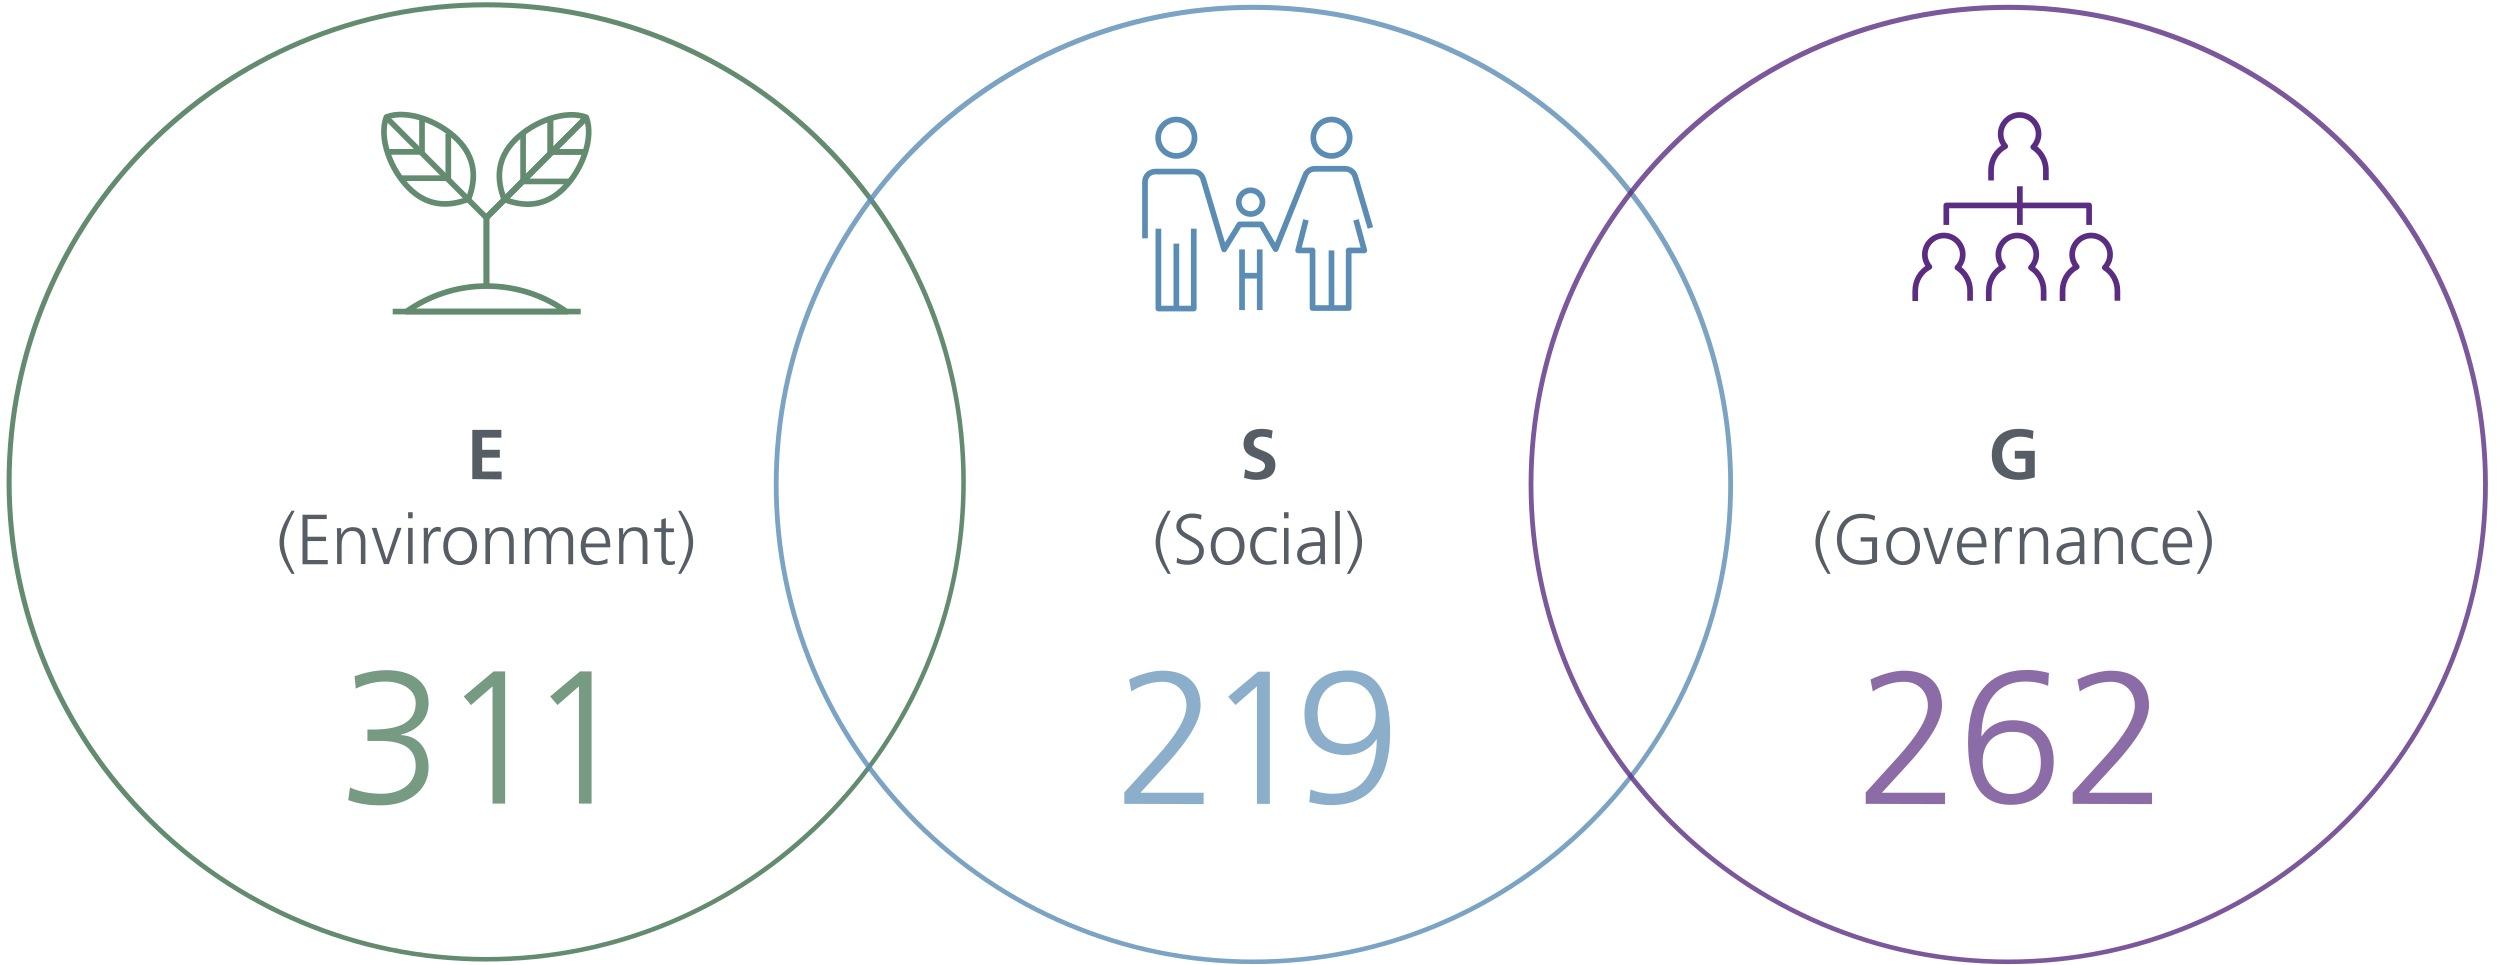 <?xml version="1.0" encoding="UTF-8"?>
<!-- Generator: Adobe Illustrator 28.0.0, SVG Export Plug-In . SVG Version: 6.00 Build 0)  -->
<svg xmlns="http://www.w3.org/2000/svg" xmlns:xlink="http://www.w3.org/1999/xlink" version="1.1" id="Ebene_1" x="0px" y="0px" viewBox="0 0 989.3 381.8" style="enable-background:new 0 0 989.3 381.8;" xml:space="preserve">
<style type="text/css">
	.st0{opacity:0.8;}
	.st1{fill:#3C6E4C;}
	.st2{fill:#5A8CB4;}
	.st3{fill:#769A82;}
	.st4{fill:#8BAECA;}
	.st5{fill:#565D64;}
	.st6{fill:#5A2D82;}
	.st7{fill:#8B6CA7;}
	.st8{fill:none;stroke:#5A8CB4;stroke-width:2.25;stroke-miterlimit:10;}
	.st9{fill:none;stroke:#5A8CB4;stroke-width:2.25;stroke-linejoin:round;stroke-miterlimit:10;}
	.st10{fill:none;stroke:#5A2D82;stroke-width:2.25;stroke-linejoin:round;stroke-miterlimit:10;}
	.st11{fill:none;stroke:#638B70;stroke-width:2.25;stroke-linejoin:round;stroke-miterlimit:10;}
</style>
<g class="st0">
	<path class="st1" d="M192.5,2.9c25.4,0,50,5,73.1,14.8c22.4,9.5,42.5,23,59.7,40.3s30.8,37.3,40.3,59.7   c9.8,23.2,14.8,47.8,14.8,73.1c0,25.4-5,50-14.8,73.1c-9.5,22.4-23,42.5-40.3,59.7s-37.3,30.8-59.7,40.3   c-23.2,9.8-47.8,14.8-73.1,14.8s-50-5-73.1-14.8c-22.4-9.5-42.5-23-59.7-40.3s-30.8-37.3-40.3-59.7C9.6,240.6,4.6,216,4.6,190.7   c0-25.4,5-50,14.8-73.1c9.5-22.4,23-42.5,40.3-59.7S97,27.1,119.4,17.6C142.5,7.8,167.1,2.9,192.5,2.9 M192.5,0.9   C87.6,0.9,2.6,85.9,2.6,190.7s85,189.8,189.8,189.8s189.8-85,189.8-189.8S297.3,0.9,192.5,0.9L192.5,0.9z"></path>
</g>
<g class="st0">
	<path class="st2" d="M496,3.9c25.4,0,50,5,73.1,14.8c22.4,9.5,42.5,23,59.7,40.3s30.8,37.3,40.3,59.7c9.8,23.2,14.8,47.8,14.8,73.1   c0,25.4-5,50-14.8,73.1c-9.5,22.4-23,42.5-40.3,59.7s-37.3,30.8-59.7,40.3c-23.2,9.8-47.8,14.8-73.1,14.8c-25.4,0-50-5-73.1-14.8   c-22.4-9.5-42.5-23-59.7-40.3s-30.8-37.3-40.3-59.7c-9.8-23.2-14.8-47.8-14.8-73.1c0-25.4,5-50,14.8-73.1   c9.5-22.4,23-42.5,40.3-59.7s37.3-30.8,59.7-40.3C446.1,8.9,470.7,3.9,496,3.9 M496,1.9c-104.8,0-189.8,85-189.8,189.8   s85,189.8,189.8,189.8s189.8-85,189.8-189.8S600.8,1.9,496,1.9L496,1.9z"></path>
</g>
<g>
	<path class="st3" d="M138.5,311.6c3.1,1.5,7.4,2.5,12.5,2.5c7,0,13.5-3.5,13.5-11c0-6.6-4.6-9.9-14-9.9h-5.1v-4.5h2   c12.7,0,17.1-4.1,17.1-10.5c0-5.8-6.2-8.5-12-8.5c-3.7,0-7.7,0.9-11.7,2.8l-0.5-4.9c3.9-1.4,8.2-2.4,12.7-2.4c9.1,0,16.6,4,16.6,13   c0,6.2-4.3,10.9-10.9,12.5v0.2c7.3,0.3,10.9,6.1,10.9,12.7c0,9.4-8.2,15.1-18.9,15.1c-4.5,0-8.7-0.5-12.9-2.1L138.5,311.6z"></path>
	<path class="st3" d="M194.9,318.1v-46.5l-8.5,7.4l-2.9-3.4l11.8-9.9h4.6V318h-5V318.1z"></path>
	<path class="st3" d="M229.1,318.1v-46.5l-8.5,7.4l-2.9-3.4l11.8-9.9h4.6V318h-5V318.1z"></path>
</g>
<g>
	<path class="st4" d="M444.9,318.1v-4.5l12.7-14c8.4-9.3,11.9-15.6,11.9-20.4c0-5.4-3.8-9.4-9.4-9.4c-4.4,0-8.4,1.3-12.4,3.8   l-0.9-4.7c4.8-2.3,9.6-3.5,13.2-3.5c9.4,0,15.1,5,15.1,13.7c0,4.7-2.7,11.4-13,22.8l-10.8,11.8h25v4.5L444.9,318.1L444.9,318.1z"></path>
	<path class="st4" d="M497.4,318.1v-46.5l-8.5,7.4l-2.9-3.3l11.8-9.9h4.7v52.3L497.4,318.1L497.4,318.1z"></path>
	<path class="st4" d="M544.8,292.4c-2.5,4.1-7,6.4-12.3,6.4c-7.6,0-16.3-4-16.3-16.3c0-10.3,6.5-17.2,17.1-17.2   c11.1,0,16.8,8,16.8,24.7c0,18.8-8.2,28.6-23.5,28.6c-3,0-5.6-0.5-8.5-1.2l0.5-5c2.1,0.9,5.2,1.7,8.8,1.7   C541.8,314.1,544.9,301.5,544.8,292.4L544.8,292.4z M533.1,269.8c-7.1,0-11.7,4.9-11.7,12.4c0,7.7,3.9,12.2,11.1,12.2   c7.4,0,11.9-4.6,11.9-11.6C544.4,276.4,541,269.8,533.1,269.8z"></path>
</g>
<g>
	<path class="st5" d="M186.9,189.6v-19.5h11.5v3.1h-7.6v4.8h7v3.1h-7v5.5h7.7v3.1L186.9,189.6L186.9,189.6z"></path>
	<path class="st5" d="M115.4,227.1c-3.6-5.5-4.8-9.1-4.8-12.5c0-3.5,1.2-7.1,4.8-12.5h1.2c-3.6,6.7-4.2,9.9-4.2,12.5   s0.6,5.9,4.2,12.5H115.4z"></path>
	<path class="st5" d="M119.7,223.2v-19.5h9.6v1.7h-7.6v7h7.3v1.7h-7.3v7.5h8v1.7h-10V223.2z"></path>
	<path class="st5" d="M142.8,223.2v-8.7c0-2.9-1.1-4.4-3.4-4.4c-3.2,0-4.2,2.9-4.2,5.2v7.9h-1.8v-11.8c0-0.9-0.1-1.8-0.1-2.4h1.7   v2.5h0.1c0.9-2,2.4-2.9,4.6-2.9c3.5,0,4.9,2.3,4.9,5.5v9.1L142.8,223.2L142.8,223.2z"></path>
	<path class="st5" d="M151.9,223.2l-4.8-14.3h1.9l3.9,12.3h0.1l4.1-12.3h1.8l-5,14.3H151.9z"></path>
	<path class="st5" d="M161.5,205.1v-2.4h1.8v2.4H161.5z M161.5,223.2v-14.3h1.8v14.3H161.5z"></path>
	<path class="st5" d="M167.7,223.2v-12.3c0-0.4,0-1.2-0.1-2h1.8v2.7h0.1c0.8-2,2.1-3.1,3.7-3.1c0.4,0,0.9,0.1,1.2,0.2v1.8   c-0.4-0.1-0.8-0.2-1.3-0.2c-2.7,0-3.6,2.9-3.6,5.7v7h-1.8V223.2z"></path>
	<path class="st5" d="M175.4,216.1c0-4.2,2.3-7.5,6.7-7.5s6.7,3.3,6.7,7.5c0,4.1-2.2,7.5-6.7,7.5   C177.6,223.6,175.4,220.2,175.4,216.1z M186.8,216.1c0-3.3-1.7-6-4.8-6c-2.8,0-4.7,2.4-4.7,6c0,3.4,1.7,6,4.7,6   C185.1,222,186.8,219.4,186.8,216.1z"></path>
	<path class="st5" d="M201.5,223.2v-8.7c0-2.9-1.1-4.4-3.4-4.4c-3.2,0-4.2,2.9-4.2,5.2v7.9h-1.8v-11.8c0-0.9-0.1-1.8-0.1-2.4h1.7   v2.5h0.1c0.9-2,2.4-2.9,4.6-2.9c3.5,0,4.9,2.3,4.9,5.5v9.1L201.5,223.2L201.5,223.2z"></path>
	<path class="st5" d="M224.9,223.2v-9.5c0-2.1-0.9-3.6-3-3.6c-2,0-3.8,1.7-3.8,5.2v7.9h-1.8v-9.5c0-2.2-0.9-3.6-3-3.6   c-2.2,0-3.8,2.1-3.8,5.1v8h-1.8v-12c0-0.6-0.1-1.6-0.1-2.2h1.7v2.4h0.1c1-2,2.4-2.8,4.4-2.8s3.5,1.1,3.8,3h0.1c0.8-1.9,2.5-3,4.6-3   c3.1,0,4.5,2.2,4.5,4.8v9.9h-1.9V223.2z"></path>
	<path class="st5" d="M240.5,222.8c-1.1,0.4-2.6,0.8-4.2,0.8c-4.2,0-6.5-2.6-6.5-7.5c0-4.3,2.4-7.5,6-7.5s5.7,2.5,5.7,7.2v0.8h-9.8   c0,3.4,1.9,5.5,4.7,5.5c1.3,0,3.2-0.5,4-1.1v1.8H240.5z M239.7,215.1c0-3.1-1.4-5-3.7-5c-2.2,0-4.1,2.1-4.2,5H239.7z"></path>
	<path class="st5" d="M254.3,223.2v-8.7c0-2.9-1.1-4.4-3.4-4.4c-3.2,0-4.2,2.9-4.2,5.2v7.9H245v-11.8c0-0.9-0.1-1.8-0.1-2.4h1.7v2.5   h0.1c0.9-2,2.4-2.9,4.6-2.9c3.5,0,4.9,2.3,4.9,5.5v9.1L254.3,223.2L254.3,223.2z"></path>
	<path class="st5" d="M267.1,223.2c-0.4,0.2-1.3,0.4-2.2,0.4c-2.6,0-3.2-1.4-3.2-4.2v-8.9h-2.8V209h2.8v-3.4l1.8-0.6v4.1h3.2v1.5   h-3.2v9.2c0,1.5,0.6,2.4,1.9,2.4c0.6,0,1-0.1,1.6-0.3L267.1,223.2z"></path>
	<path class="st5" d="M268.3,227.1c3.5-6.4,4.2-9.7,4.2-12.5c0-2.9-0.7-6.1-4.2-12.5h1.2c3.6,5.5,4.8,9,4.8,12.5s-1.2,7-4.8,12.5   H268.3z"></path>
</g>
<g>
	<path class="st5" d="M492.7,185.7c1.4,0.8,2.9,1.2,4.4,1.2c1.4,0,3.5-0.7,3.5-2.5c0-1.5-1.3-2.1-3.2-2.9c-2.6-1-5.3-2.1-5.3-5.8   c0-4.2,3.2-6,6.9-6c1.7,0,3.2,0.2,4.6,0.7l-0.4,3.2c-1.3-0.6-2.7-0.8-4-0.8c-1.5,0-3.1,0.7-3.1,2.7c0,1.5,1.7,2,3.3,2.7   c2.6,1,5.3,2.2,5.3,5.8c0,3.8-2.7,5.9-7.4,5.9c-2,0-3.1-0.3-5-0.8L492.7,185.7z"></path>
	<path class="st5" d="M462.1,227.1c-3.6-5.5-4.8-9.1-4.8-12.5c0-3.5,1.2-7.1,4.8-12.5h1.2c-3.6,6.7-4.2,9.9-4.2,12.5   s0.6,5.9,4.2,12.5H462.1z"></path>
	<path class="st5" d="M465.8,220.7c1.1,0.7,2.5,1.1,4.3,1.1c2.6,0,4.4-1.5,4.4-4c0-1.6-1.5-2.7-3.8-3.9c-2.8-1.5-5.2-2.9-5.2-5.6   c0-3.2,2.9-5.1,6.2-5.1c1.3,0,2.7,0.2,3.8,0.6l-0.3,1.8c-0.9-0.5-2.2-0.7-3.6-0.7c-2.2,0-4.2,1-4.2,3.4c0,1.7,1.6,2.6,4,3.9   c2.4,1.2,5,2.7,5,5.8c0,3.8-3.1,5.5-6.4,5.5c-1.8,0-3.3-0.4-4.4-0.8L465.8,220.7z"></path>
	<path class="st5" d="M479.1,216.1c0-4.2,2.3-7.5,6.7-7.5c4.4,0,6.7,3.3,6.7,7.5c0,4.1-2.2,7.5-6.7,7.5   C481.3,223.6,479.1,220.2,479.1,216.1z M490.5,216.1c0-3.3-1.7-6-4.8-6c-2.8,0-4.7,2.4-4.7,6c0,3.4,1.7,6,4.7,6   C488.8,222,490.5,219.4,490.5,216.1z"></path>
	<path class="st5" d="M505.2,223c-1.2,0.4-2.4,0.5-3.6,0.5c-4.7,0-6.9-3.6-6.9-7.5c0-4.5,3-7.5,7.1-7.5c1,0,2.1,0.1,3.4,0.6   l-0.1,1.7c-1-0.4-2.1-0.7-3.1-0.7c-3.4,0-5.3,2.5-5.3,6c0,3.1,1.9,6,5.2,6c1.1,0,2.1-0.3,3.2-0.6L505.2,223z"></path>
	<path class="st5" d="M508.1,205.1v-2.4h1.8v2.4H508.1z M508.1,223.2v-14.3h1.8v14.3H508.1z"></path>
	<path class="st5" d="M522.6,223.2v-2.3h-0.1c-0.8,1.6-2.7,2.6-4.5,2.6c-4,0-4.7-2.7-4.7-4c0-3.6,2.8-5,8.3-5h0.9v-0.8   c0-3.1-1.5-3.6-3.2-3.6c-1.4,0-2.9,0.3-4.2,1.2v-1.7c1.1-0.5,2.9-1,4.2-1c3.7,0,5,1.8,5,5.3v7.3c0,0.5,0.1,1.6,0.1,2.1L522.6,223.2   L522.6,223.2z M522.4,216h-0.8c-5.3,0-6.4,1.7-6.4,3.4s1.1,2.6,3,2.6c2.2,0,4.2-1,4.2-5V216z"></path>
	<path class="st5" d="M528.4,223.2v-21h1.8v21H528.4z"></path>
	<path class="st5" d="M533,227.1c3.5-6.4,4.2-9.7,4.2-12.5c0-2.9-0.7-6.1-4.2-12.5h1.2c3.6,5.5,4.8,9,4.8,12.5s-1.2,7-4.8,12.5H533z   "></path>
</g>
<g class="st0">
	<path class="st6" d="M794.7,3.9c25.4,0,50,5,73.1,14.8c22.4,9.5,42.5,23,59.7,40.3s30.8,37.3,40.3,59.7   c9.8,23.2,14.8,47.8,14.8,73.1c0,25.4-5,50-14.8,73.1c-9.5,22.4-23,42.5-40.3,59.7s-37.3,30.8-59.7,40.3   c-23.2,9.8-47.8,14.8-73.1,14.8s-50-5-73.1-14.8c-22.4-9.5-42.5-23-59.7-40.3s-30.8-37.3-40.3-59.7c-9.8-23.2-14.8-47.8-14.8-73.1   c0-25.4,5-50,14.8-73.1c9.5-22.4,23-42.5,40.3-59.7s37.3-30.8,59.7-40.3C744.8,8.9,769.4,3.9,794.7,3.9 M794.7,1.9   c-104.8,0-189.8,85-189.8,189.8s85,189.8,189.8,189.8s189.8-85,189.8-189.8S899.6,1.9,794.7,1.9L794.7,1.9z"></path>
</g>
<g>
	<path class="st7" d="M738.3,318.1v-4.5l12.7-14c8.4-9.3,11.9-15.6,11.9-20.4c0-5.4-3.8-9.4-9.4-9.4c-4.4,0-8.4,1.3-12.4,3.8   l-0.9-4.7c4.8-2.3,9.6-3.5,13.2-3.5c9.4,0,15.1,5,15.1,13.7c0,4.7-2.7,11.4-13,22.8l-10.8,11.8h25v4.5L738.3,318.1L738.3,318.1z"></path>
	<path class="st7" d="M810.5,271.4c-2-0.9-5.3-1.7-8.9-1.7c-13.9,0-17.5,12-17.5,21.7h0.1c2.7-4.3,7.1-6.4,12.2-6.4   c7.8,0,16.3,4,16.3,16.3c0,10.3-6.5,17.2-17.1,17.2c-11.2,0-16.8-8-16.8-24.8c0-18.8,8.2-28.6,23.6-28.6c2.9,0,5.5,0.5,8.4,1.2   L810.5,271.4z M807.6,301.8c0-7.7-3.8-12.2-11.2-12.2s-11.8,4.7-11.8,11.6c0,6.4,3.5,13,11.2,13   C803.1,314.1,807.6,309.2,807.6,301.8z"></path>
	<path class="st7" d="M820.2,318.1v-4.5l12.7-14c8.4-9.3,11.9-15.6,11.9-20.4c0-5.4-3.8-9.4-9.4-9.4c-4.4,0-8.4,1.3-12.4,3.8   l-0.9-4.7c4.8-2.3,9.6-3.5,13.2-3.5c9.4,0,15.1,5,15.1,13.7c0,4.7-2.7,11.4-13,22.8l-10.8,11.8h25v4.5L820.2,318.1L820.2,318.1z"></path>
</g>
<g>
	<path class="st5" d="M801.4,181.5h-4.1v-3.1h7.9v10.5c-2.1,0.6-4.2,1-6.3,1c-6.7,0-10.7-3.5-10.7-9.8c0-6.5,3.9-10.4,10.8-10.4   c2.2,0,4,0.3,5.7,0.8l-0.3,3.3c-1.5-0.7-3.4-1-5-1c-4.4,0-7.1,2.9-7.1,7.1c0,4.1,2.6,7,6.7,7c1,0,1.9-0.1,2.5-0.3v-5.1H801.4z"></path>
	<path class="st5" d="M723.2,227.1c-3.6-5.5-4.8-9.1-4.8-12.5c0-3.5,1.2-7.1,4.8-12.5h1.2c-3.6,6.7-4.2,9.9-4.2,12.5   s0.6,5.9,4.2,12.5H723.2z"></path>
	<path class="st5" d="M740.8,214.3h-4.5v-1.7h6.5v9.7c-2,0.9-4,1.2-6,1.2c-6.2,0-9.9-4-9.9-10.1c0-5.9,3.8-10.1,9.9-10.1   c1.9,0,4.2,0.4,5.2,0.9l-0.2,1.8c-1.5-0.8-3.2-1-5-1c-5.2,0-8,3.6-8,8.4c0,4.8,2.7,8.4,7.9,8.4c1.7,0,3.3-0.2,4.1-0.7V214.3z"></path>
	<path class="st5" d="M746.4,216.1c0-4.2,2.3-7.5,6.7-7.5s6.7,3.3,6.7,7.5c0,4.1-2.2,7.5-6.7,7.5   C748.6,223.6,746.4,220.2,746.4,216.1z M757.8,216.1c0-3.3-1.7-6-4.8-6c-2.8,0-4.7,2.4-4.7,6c0,3.4,1.7,6,4.7,6   C756.1,222,757.8,219.4,757.8,216.1z"></path>
	<path class="st5" d="M765.9,223.2l-4.8-14.3h1.9l3.9,12.3h0.1l4.1-12.3h1.8l-5,14.3H765.9z"></path>
	<path class="st5" d="M785.1,222.8c-1.1,0.4-2.6,0.8-4.2,0.8c-4.2,0-6.5-2.6-6.5-7.5c0-4.3,2.4-7.5,6-7.5s5.7,2.5,5.7,7.2v0.8h-9.8   c0,3.4,1.9,5.5,4.7,5.5c1.3,0,3.2-0.5,4-1.1L785.1,222.8L785.1,222.8z M784.2,215.1c0-3.1-1.4-5-3.7-5c-2.2,0-4.1,2.1-4.2,5H784.2z   "></path>
	<path class="st5" d="M789.5,223.2v-12.3c0-0.4,0-1.2-0.1-2h1.8v2.7h0.1c0.8-2,2.1-3.1,3.7-3.1c0.4,0,0.9,0.1,1.2,0.2v1.8   c-0.4-0.1-0.8-0.2-1.3-0.2c-2.7,0-3.6,2.9-3.6,5.7v7h-1.8V223.2z"></path>
	<path class="st5" d="M808.7,223.2v-8.7c0-2.9-1.1-4.4-3.4-4.4c-3.2,0-4.2,2.9-4.2,5.2v7.9h-1.8v-11.8c0-0.9-0.1-1.8-0.1-2.4h1.7   v2.5h0.1c0.9-2,2.4-2.9,4.6-2.9c3.5,0,4.9,2.3,4.9,5.5v9.1L808.7,223.2L808.7,223.2z"></path>
	<path class="st5" d="M823.1,223.2v-2.3H823c-0.8,1.6-2.7,2.6-4.5,2.6c-4,0-4.7-2.7-4.7-4c0-3.6,2.8-5,8.3-5h0.9v-0.8   c0-3.1-1.5-3.6-3.2-3.6c-1.4,0-2.9,0.3-4.2,1.2v-1.7c1.1-0.5,2.9-1,4.2-1c3.7,0,5,1.8,5,5.3v7.3c0,0.5,0.1,1.6,0.1,2.1L823.1,223.2   L823.1,223.2z M822.9,216h-0.8c-5.3,0-6.4,1.7-6.4,3.4s1.1,2.6,3,2.6c2.2,0,4.2-1,4.2-5V216z"></path>
	<path class="st5" d="M838.3,223.2v-8.7c0-2.9-1.1-4.4-3.4-4.4c-3.2,0-4.2,2.9-4.2,5.2v7.9h-1.8v-11.8c0-0.9-0.1-1.8-0.1-2.4h1.7   v2.5h0.1c0.9-2,2.4-2.9,4.6-2.9c3.5,0,4.9,2.3,4.9,5.5v9.1L838.3,223.2L838.3,223.2z"></path>
	<path class="st5" d="M853.9,223c-1.2,0.4-2.4,0.5-3.6,0.5c-4.7,0-6.9-3.6-6.9-7.5c0-4.5,3-7.5,7.1-7.5c1,0,2.1,0.1,3.4,0.6   l-0.1,1.7c-1-0.4-2.1-0.7-3.1-0.7c-3.4,0-5.3,2.5-5.3,6c0,3.1,1.9,6,5.2,6c1.1,0,2.1-0.3,3.2-0.6L853.9,223z"></path>
	<path class="st5" d="M866.5,222.8c-1.1,0.4-2.6,0.8-4.2,0.8c-4.2,0-6.5-2.6-6.5-7.5c0-4.3,2.4-7.5,6-7.5s5.7,2.5,5.7,7.2v0.8h-9.8   c0,3.4,1.9,5.5,4.7,5.5c1.3,0,3.2-0.5,4-1.1L866.5,222.8L866.5,222.8z M865.6,215.1c0-3.1-1.4-5-3.7-5c-2.2,0-4.1,2.1-4.2,5H865.6z   "></path>
	<path class="st5" d="M869.3,227.1c3.5-6.4,4.2-9.7,4.2-12.5c0-2.9-0.7-6.1-4.2-12.5h1.2c3.6,5.5,4.8,9,4.8,12.5s-1.2,7-4.8,12.5   H869.3z"></path>
</g>
<g>
	<g>
		<circle class="st8" cx="465.5" cy="54.5" r="7.2"></circle>
		<circle class="st8" cx="526.9" cy="54.5" r="7.2"></circle>
		<circle class="st8" cx="494.9" cy="80" r="4.7"></circle>
		<path class="st9" d="M453.1,94.3V72c0-2.3,1.8-4.1,4.1-4.1h15c1.8,0,3.4,1.2,3.9,2.9l8.3,27.9l6.1-9.9h8.6l5.7,9.8l11.8-29.4    c0.7-1.5,2.1-2.4,3.7-2.4h12c1.9,0,3.5,1.3,4,3.1l6,20.3"></path>
		<polyline class="st9" points="458.4,90.5 458.4,122.1 472.4,122.1 472.4,90.5   "></polyline>
		<line class="st8" x1="465.5" y1="121.3" x2="465.5" y2="96.4"></line>
		<polyline class="st9" points="516.8,87 513.7,99.1 519.4,99.1 519.4,121.9 533.7,121.9 533.7,99.1 539.9,99.1 536.6,87   "></polyline>
		<line class="st8" x1="526.9" y1="121.7" x2="526.9" y2="99.1"></line>
		<line class="st8" x1="491.5" y1="98.7" x2="491.5" y2="122.7"></line>
		<line class="st8" x1="498.5" y1="98.7" x2="498.5" y2="122.7"></line>
		<line class="st8" x1="492.3" y1="109.1" x2="497.7" y2="109.1"></line>
	</g>
</g>
<g>
	<line class="st10" x1="799.3" y1="73.7" x2="799.3" y2="89"></line>
	<polyline class="st10" points="826.7,89 826.7,81.3 770.2,81.3 770.2,89  "></polyline>
	<path class="st10" d="M809.6,71.3v-4c0-3.8-2-7.2-5-9.1c1.3-1.4,2.1-3.2,2.1-5.2c0-4.1-3.4-7.5-7.5-7.5s-7.5,3.4-7.5,7.5   c0,1.9,0.7,3.6,1.8,4.9c-3.4,1.8-5.6,5.4-5.6,9.5v4"></path>
	<path class="st10" d="M837.9,119v-4c0-3.8-2-7.2-5-9.1c1.3-1.4,2.1-3.2,2.1-5.2c0-4.1-3.4-7.5-7.5-7.5s-7.5,3.4-7.5,7.5   c0,1.9,0.7,3.6,1.8,4.9c-3.4,1.8-5.6,5.4-5.6,9.5v4"></path>
	<path class="st10" d="M808.7,119v-4c0-3.8-2-7.2-5-9.1c1.3-1.4,2.1-3.2,2.1-5.2c0-4.1-3.4-7.5-7.5-7.5s-7.5,3.4-7.5,7.5   c0,1.9,0.7,3.6,1.8,4.9c-3.4,1.8-5.6,5.4-5.6,9.5v4"></path>
	<path class="st10" d="M779.6,119v-4c0-3.8-2-7.2-5-9.1c1.3-1.4,2.1-3.2,2.1-5.2c0-4.1-3.4-7.5-7.5-7.5s-7.5,3.4-7.5,7.5   c0,1.9,0.7,3.6,1.8,4.9c-3.4,1.8-5.6,5.4-5.6,9.5v4"></path>
</g>
<g>
	<g>
		<path class="st11" d="M192.5,113.2c-11.8,0-22.7,3.8-31.7,10.1h63.3C215.2,116.9,204.3,113.2,192.5,113.2z"></path>
		<line class="st11" x1="155.4" y1="123.3" x2="229.8" y2="123.3"></line>
	</g>
	<polyline class="st11" points="192.5,113.2 192.5,86.1 231.6,46.9  "></polyline>
	<g>
		<path class="st11" d="M223.1,74.5c7.3-7.3,12-19.9,8.9-28.1c-8.2-3.1-20.8,1.6-28.1,8.9s-7.5,15.5-4.4,23.6    C207.6,82,215.8,81.8,223.1,74.5z"></path>
	</g>
	<polyline class="st11" points="217.8,46.8 217.8,60.1 231.6,60.1  "></polyline>
	<polyline class="st11" points="192.5,113.2 192.5,86.1 231.6,46.9  "></polyline>
	<polyline class="st11" points="207,52.8 207,71.8 226,71.8  "></polyline>
	<polyline class="st11" points="217.8,46.5 217.8,60.1 231.6,60.1  "></polyline>
	<polyline class="st11" points="153.3,46.9 192.4,86.1 192.5,86.1 231.6,46.9  "></polyline>
	<path class="st11" d="M192.4,113.2"></path>
	<g>
		<path class="st11" d="M161.8,74.4c-7.3-7.3-12-19.9-8.9-28.1c8.2-3.1,20.8,1.6,28.1,8.9s7.5,15.5,4.4,23.6    C177.3,81.9,169.1,81.7,161.8,74.4z"></path>
	</g>
	<polyline class="st11" points="177.4,52.9 177.4,70.5 158.9,70.5  "></polyline>
	<polyline class="st11" points="167,46.5 167,60.1 153.3,60.1  "></polyline>
</g>
</svg>
